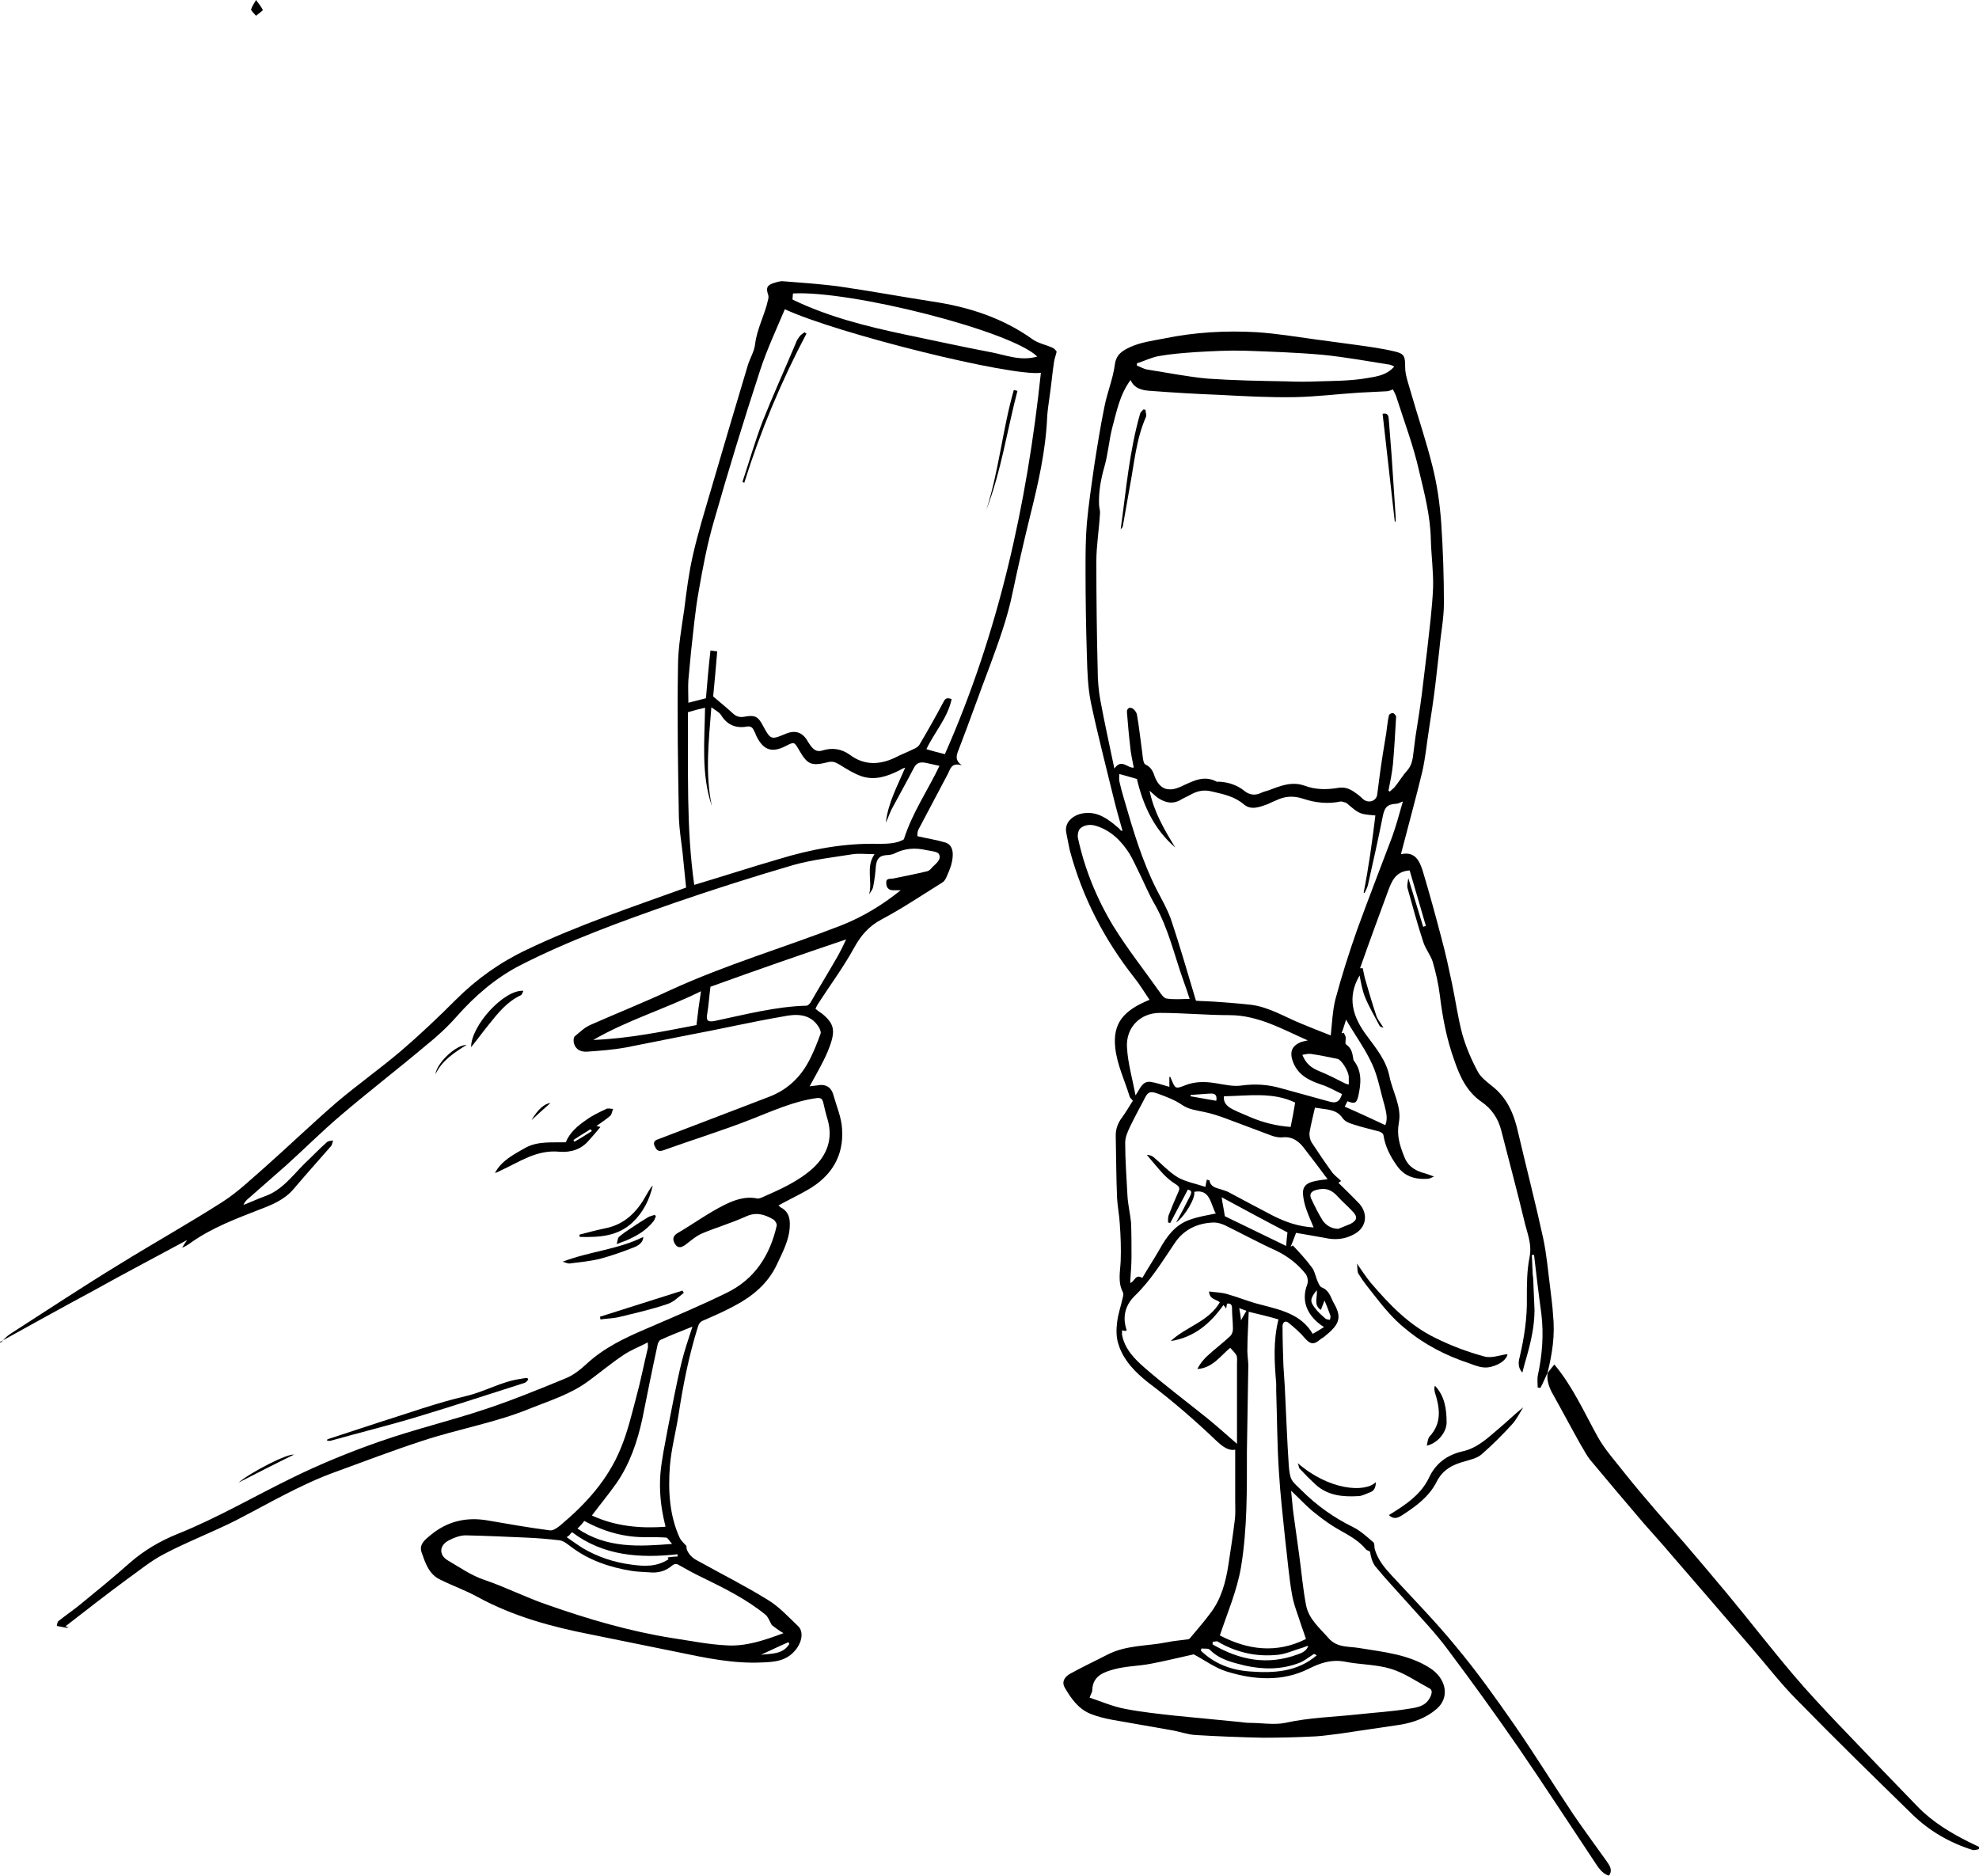 <?xml version="1.0" encoding="UTF-8"?><svg xmlns="http://www.w3.org/2000/svg" xmlns:xlink="http://www.w3.org/1999/xlink" height="416.1" preserveAspectRatio="xMidYMid meet" version="1.0" viewBox="30.8 16.4 439.0 416.1" width="439.0" zoomAndPan="magnify"><g id="change1_1"><path d="M374.1,320.9c-0.5,1.1-1,2.3-1.6,3.4c-0.2,0-0.4-0.1-0.6-0.1c0-0.9-0.1-1.7,0-2.5c1-4.6,1.4-9.2,0.8-14 c-0.6-4.3-1.1-8.6-1.6-12.9c-0.2,0-0.3,0-0.5,0c0.1,1.4,0.1,2.9,0.2,4.3c0,0.3,0.1,0.5,0.1,0.8c0.1,2.4,0.2,4.7,0.3,7.1 c0,3.6-0.8,7.1-1.8,10.6c-0.3,1-0.6,2.1-0.9,3.3c-1-1.1-0.9-2.3-0.6-3.4c1-4.3,1.7-8.7,1.6-13.2c0-3,0-6,0.6-9s-0.6-5.5-1.2-8.2 c-1.6-6.7-3.4-13.3-5.1-20c-0.7-2.7-2.2-4.8-4.4-6.3c-3.3-2.3-4.8-5.7-6-9.2c-1.7-4.7-2.6-9.5-3.2-14.4c-0.3-2.5-0.9-5.1-1.6-7.5 c-0.5-1.5-1.6-2.8-2.1-4.4c-1.3-4-2.4-8-3.5-12c-0.1-0.6,0.1-1.2,0.2-2.1c1.2,3.8,2.2,7.3,3.3,10.8c0.2-0.1,0.4-0.1,0.6-0.2 c-1.2-4.1-2.4-8.3-3.6-12.3c-3.2,0.2-4,2.5-4.8,4.6c-2.1,5.7-4.2,11.4-6.2,17.1c0.2,0,0.4,0,0.6,0c0.2,0.8,0.3,1.6,0.5,2.3 c0.8,2.8,1.6,5.5,2.5,8.2c0.3,0.9,1,1.7,1.6,2.7c-0.3-0.1-0.8-0.2-0.9-0.5c-1.1-2.1-2.3-4.1-3.2-6.3c-0.6-1.5-0.9-3.2-1.2-4.8 c-2.9,4.9-1.5,9.3,1.7,13.5c2,2.7,4.2,5.4,4.9,8.8c0.7,3.5,2.8,6.8,2.1,10.4c-0.5,2.8,0.2,5,1.2,7.5c0.7,1.9,2.1,2.9,3.9,3.5 c0.8,0.2,1.6,0.5,2.7,0.9c-0.7,0.3-1,0.5-1.3,0.5c-2.9,0.2-5.3-0.5-7-3c-1.4-2-2.5-4.1-2.9-6.6c0-0.4-0.6-0.8-1-0.9 c-1.8-0.5-3.7-0.9-5.5-1.5c-1-0.3-2.1-0.7-2.6-1.5c-1.4-2-3.5-1.8-5.5-2.2c-0.2,0-0.4,0-0.6-0.1c-0.4,1.8-0.9,3.7-1.2,5.5 c-0.1,0.7,0.1,1.7,0.5,2.3c1.5,2.3,3,4.5,4.6,6.7c0.5,0.6,1.2,1.1,1.9,1.8c-0.1,0.1-0.4,0.2-0.6,0.4c1.6,1.6,3.2,3.1,4.7,4.7 c1.9,2.2,1.6,5.3-1.4,6.8c-2.1,1.1-4.2,1.2-6.4,0.7c-2.1-0.4-4.1-0.7-6.3-1.1c-0.4,1.1-0.8,2.1-1.2,3.1c0.1-0.1,0.3-0.2,0.5-0.3 c1.5,1.6,3,3.2,4.3,5c0.5,0.7,0.7,1.7,1,2.5c0.3,0.7,0.6,1.6,1.1,1.8c1.8,0.7,2,2.4,2.8,3.7c1.8,3.2,0.9,4.7-2.2,7.2 c-0.3,0.3-0.7,0.4-1,0.7c-1.4,1.2-2.2,1-3.4-0.4c-1-1.2-2.3-2.3-3.5-3.3c-0.8-0.7-1.4-0.1-1.4,0.7c0,2.9,0.1,5.8,0.2,8.8 c0.1,1.5,0.2,3.1,0.3,4.6c0.3,5.9,0.5,11.8,0.9,17.7c0.1,1,0.2,2.1,0.6,2.9c0.5,0.9,1.4,1.6,2.2,2.4c3.4,3.4,7.2,6.1,11.5,8.2 c1.6,0.8,3,2.1,4.4,3.3c0.4,0.3,0.2,1.1,0.4,1.7c0.7,2.3,2.2,4.1,3.8,5.8c4.8,5.2,9.8,10.3,14.2,15.7c4.6,5.5,8.8,11.4,12.9,17.3 c4.5,6.5,8.7,13.3,13.1,19.9c2.4,3.5,4.9,6.9,7.4,10.4c0.7,1,1.4,2,0.5,3.2c-1.6-0.5-2.4-1.9-3.2-3.1c-5.6-8.4-11.1-16.9-16.8-25.2 c-5.1-7.4-10.3-14.6-15.7-21.8c-2.8-3.8-6.1-7.2-9.2-10.7c-2.3-2.6-4.7-5.1-6.9-7.8c-0.7-0.9-1-2.1-1.2-3.3c-0.4-0.2-0.8-0.3-1-0.6 c-2-2.4-4.8-3.5-7.3-5.1c-1.6-1-3.1-2.2-4.6-3.4c-1.5-1.3-2.9-2.8-4.6-4.4c0.2,1.8,0.3,3.4,0.5,4.9c0.4,3.1,0.9,6.3,1.3,9.4 c0.5,3.6,0.8,7.3,1.5,11c0.6,3.2,3,5.1,5,7.4c1.9,2.2,4.5,1.8,6.8,2.2c5.5,0.9,11,1.4,15.8,4.5c3.6,2.4,4.3,6.5,1.4,9 c-2.3,2-5.1,3-8,3.5c-4.5,0.7-9,1.3-13.5,2c-1.8,0.2-3.6,0.5-5.4,0.6c-3.9,0.2-7.7,0.3-11.6,0.3c-5-0.1-10-0.3-15-0.6 c-1.8-0.1-3.6-0.8-5.5-1.1c-4.4-0.8-8.7-1.5-13.1-2.3c-1.6-0.3-3.2-0.7-4.7-1.3c-2.7-1.1-4.3-3.4-5.7-5.8c-0.8-1.4,0.1-2.5,1.2-3.1 c2.7-1.5,5.5-2.8,8.2-4.2c4.2-2.2,9-1.9,13.4-2.8c1.4-0.3,2.9-0.4,4.3-0.6c0.2,0,0.5-0.1,0.6-0.2c1.5-1.8,3.1-3.6,4.5-5.5 c2.5-3.2,3.5-7,4.1-10.9c0.5-3.3,1-6.5,1.4-9.8c0.2-1.5,0.1-2.9,0.1-4.4c0-3.8,0-7.5,0-11.3c-1.6,0.3-2.9-0.8-4.1-1.9 c-4.8-4.6-9.9-9-15.2-13c-2.8-2.2-5.5-4.9-6.6-8.5c-0.5-1.5-0.5-3.2-0.3-4.8c0.2-1.9,0.9-3.8,1.3-5.7c0.1-0.3,0.1-0.7,0-1 c-1.2-2.3-0.6-4.6-0.5-7c0.1-2.7,0-5.5-0.2-8.2c-0.1-1.9-0.5-3.8-0.6-5.7c-0.2-4.6-0.2-9.2-0.3-13.9c0-1.5,0.5-2.8,1.4-4 s1.6-2.5,2.4-3.7c-0.3-0.4-0.6-0.6-0.7-0.9c-1.1-3.6-2.8-7.1-3.2-10.8c-0.6-5.4,1.7-8.3,7.6-10.7c-1.1-1.6-2.1-3.3-3.3-4.8 c-6.7-8.5-11.6-17.9-14.4-28.4c-0.3-1.3-0.5-2.6-0.8-4c-0.4-2.5,2-4,4-4.2c3-0.4,5.3,1.3,7.4,3.1c0.3,0.2,0.5,0.5,0.7,0.7 c0.1,0.1,0.2,0.1,0.4,0.1c-0.7-2.5-1.4-4.9-2-7.4c-1.7-7-3.5-13.9-5-21c-0.7-3.4-0.8-6.9-0.9-10.4c-0.2-6.3-0.3-12.6-0.3-19 c0-3.5,0-7,0.3-10.5c0.4-4.2,1-8.3,1.6-12.5c0.7-4.5,1.4-8.9,2.3-13.3c0.6-3.1,1.9-6.2,2.3-9.3c0.3-2.3,1.7-3.1,3.4-3.9 c2.4-1.1,5-1.4,7.5-1.9c6.8-1.4,13.7-1.8,20.6-1.4c4.4,0.3,8.7,1,13,1.6c3,0.4,5.9,0.8,8.9,1.2c2.9,0.4,5.9,0.8,8.8,1.5 c2.1,0.5,2.2,1.2,2.2,3.4c0,1.8,0.7,3.6,1.2,5.4c1.6,5.6,3.5,11.1,4.9,16.8c1,4,1.6,8.2,1.9,12.4c0.4,5.9,0.6,11.9,0.6,17.8 c0,3.4-0.7,6.8-1,10.2c-0.3,2.6-0.6,5.3-0.9,7.9c-0.4,3.3-0.9,6.6-1.4,9.8s-0.8,6.4-1.5,9.5c-1.4,5.8-3,11.6-4.5,17.4 c-0.1,0.2-0.1,0.4-0.2,0.9c3.1-0.7,4.1,1.5,4.8,3.7c1.5,5,2.9,10.1,4.2,15.1c0.9,3.3,1.6,6.6,2.3,9.9c0.8,3.8,1.3,7.6,2.3,11.3 c0.8,2.8,2,5.6,3.4,8.2c0.6,1.2,1.9,2.2,3,3.1c3.6,2.7,5.1,6.5,6,10.6c1.8,7.7,3.8,15.4,5.5,23.2c0.8,3.7,1.1,7.5,1.6,11.3 c0.2,1.9,0.5,3.8,0.6,5.7C375.8,312.7,375.1,316.8,374.1,320.9L374.1,320.9z M282.3,186.7c-0.3-1.7-0.7-3.3-0.8-4.8 c-0.3-2.5-0.5-4.9-0.7-7.4c-0.1-0.8,0.4-1.3,1.1-1c0.5,0.2,1,0.9,1.1,1.4c0.5,2.8,0.8,5.7,1.2,8.6c0.1,0.9,0.2,2.3,0.7,2.5 c1.3,0.6,1.7,1.6,2.1,2.8c0.6,1.5,1.6,2.7,3.2,2.7c1,0.1,2.2-0.4,3.2-0.9c2.4-1.1,4.6-2.2,7.3-0.8c0.1,0.1,0.3,0,0.4,0 c2.1,0.1,4.1,0.7,5.8,2.1c1,0.8,2.2,1,3.4,0.5c0.6-0.3,1.3-0.5,2-0.7c2.6-1,5.1-2,7.9-1c2.4,0.9,4.9,0.9,7.3,0.5 c1.6-0.3,2.8,0.2,4,1.1c0.6,0.4,1.2,0.9,1.7,1.4c1.2,1,2.9,0.4,3.1-1c0.2-1.5,0.4-3.1,0.6-4.6c0.4-3,0.9-6,1.4-9 c0.2-1.3,0.3-2.7,0.6-4c0-0.2,0.6-0.6,0.9-0.5c0.2,0,0.7,0.5,0.7,0.8c-0.2,3.5-0.4,7-0.7,10.5c-0.2,2-0.6,3.9-1,5.9 c0.1,0.1,0.2,0.1,0.3,0.2c0.3-0.3,0.7-0.6,1-0.9c1-1.2,1.8-2.6,2.8-3.7c0.8-0.9,1.1-1.8,1.3-2.9c0.2-1.6,0.4-3.1,0.6-4.7 c0.5-3.1,1-6.3,1.4-9.4c0.4-3.3,0.8-6.6,1.2-9.9c0.5-4.6,1.1-9.1,1.3-13.7c0.1-3.6-0.4-7.1-0.5-10.7c-0.1-5.2-1.4-10.2-2.6-15.2 c-1.2-5.4-3.2-10.7-4.9-16c-0.2-0.8-0.6-1.5-0.9-2.1c-0.6,0.2-1,0.4-1.4,0.4c-2,0.1-4,0.2-6,0.3c-4.8,0.3-9.5,0.9-14.3,1 c-5.6,0.1-11.1-0.2-16.7-0.5c-5.2-0.2-10.3-0.5-15.5-0.9c-1.7-0.1-3.5-0.5-4.3-2.4c-2.4,3.2-3.1,7-4.1,10.7 c-0.7,2.8-0.9,5.7-1.7,8.5c-0.8,2.8-1.3,5.5-1.2,8.4c0,0.7,0.3,1.4,0.2,2.1c-0.2,3.6-0.8,7.1-0.8,10.6c0,8,0.1,16.1,0.3,24.1 c0,2.2,0.2,4.5,0.6,6.7c0.9,4.9,2,9.8,3.1,15.1C279.6,184.6,280.8,186.8,282.3,186.7z M335.9,197.3c-3.5-0.3-3.5-0.3-6.1-2.5 c-0.2-0.2-0.5-0.4-0.7-0.4c-0.3-0.1-0.6-0.2-0.9-0.2c-2.8,0.6-5.6,0.3-8.3-0.6c-2.1-0.7-4-0.6-5.9,0.3c-0.7,0.3-1.4,0.6-2,0.9 c-1.7,0.6-3.6,1.4-5.2,0.1c-2.1-1.8-4.5-2.3-7.1-2.9c-2-0.5-3.4-0.1-5,0.8c-0.7,0.4-1.5,0.7-2.1,1.1c-1.8,1-3.5,0.5-5.1-0.6 c-0.5-0.4-1-0.9-1.7-1.5c1,4.8,3.3,8.7,5.7,12.6c-4.8-4.1-7.2-9.6-8.5-15.2c-1.4-0.4-2.5-0.7-3.9-1.1c0,0.4-0.1,1,0,1.6 c0.3,1.3,0.6,2.5,1,3.8c2,6.9,4,13.8,7.3,20.3c1.1,2.1,2.3,4.2,3.1,6.4c2,5.9,3.7,11.9,5.6,18.2c1.1,0.1,2.6,0.1,4,0.2 c2.8,0.2,5.5,0.4,8.2,0.7c4,0.5,7.5,2.7,11.2,4.2c2.2,0.9,4.4,1.8,6.5,2.6c0.3-2.8,0.4-5.4,1-7.9c1.4-5.2,3-10.3,4.8-15.4 c2.5-6.9,5.2-13.8,7.8-20.7c0.9-2.5,1.6-5.1,2.4-7.9c-0.6,0.2-1,0.5-1.4,0.5c-2.2,0.1-2.7,0.9-3.1,3c-1,5-2.1,9.9-3.2,14.8 c-0.1,0.7-0.5,1.3-0.8,2c-0.1,0-0.1-0.1-0.2-0.1C334.4,208.9,335.2,203.1,335.9,197.3z M279.7,311.5c0,0.4,0,0.7,0,1 c0.6,3.2,2.8,5.4,5.1,7.4c4.5,3.9,9.3,7.5,13.9,11.2c2.2,1.8,4.2,3.6,6.5,5.6c0-3.7,0-7.3,0-10.8c0-2.3,0-4.6,0-6.9 c0-0.6,0.1-1.4-0.1-1.9c-0.3-0.6-0.9-1.1-1.4-1.7c-2.1,1.7-3.9,4.5-7.3,4.7c0.5-1,1.2-1.9,2-2.7c1.7-1.6,3.6-3,5.3-4.6 c0.4-0.4,0.6-1,0.6-1.6c0-1.5-0.2-3-0.2-4.5c0-0.9-0.3-1.2-1.1-1.1c-0.1,0.3-0.1,0.6-0.2,1.1c-0.3-0.4-0.4-0.6-0.6-0.8 c-2.9,4.1-6.5,7.2-11.7,8c3.4-3.2,8.4-4.3,10.9-8.6c-0.8-0.7-2.3-0.6-2.4-2.4c1.4,0.2,2.8,0.2,4.1,0.6c2.5,0.7,4.8,1.7,7.3,2.3 c4.5,1.2,9,2.1,11.6,6.5c0.9-0.5,1.7-1,2.5-1.5c-3.3-2.1-5.3-5.4-3.7-9.5c0.2-0.6,0.1-1.6-0.3-2.2c-1.8-2.3-4-4-6.7-5.3 c-3.8-1.7-7.4-3.7-11.1-5.5c-0.8-0.4-1.8-0.7-2.6-0.7c-3.7,0.1-6.8,1.6-8.8,4.7c-2.7,4-5.2,8.1-8.7,11.5c-2.1,2-2.9,4.6-1.9,7.6 c0,0.1,0,0.2,0,0.2C280.3,311.7,280,311.6,279.7,311.5z M295.7,280.8c0.4,1.2-2,5.4-4,6.8c1.1-2,2.1-3.9,3-5.7 c0.6-1.1,0.4-1.4-0.4-1.6c-1.3,2.5-2.6,4.9-3.9,7.4c-0.2,0-0.3-0.1-0.5-0.1c0-0.5,0-1.1,0.1-1.5c0.7-1.8,1.4-3.5,2.2-5.3 c0.4-0.8,0.2-1.2-0.6-1.7c-1-0.6-1.9-1.4-2.7-2.2c-1.3-1.4-2.5-2.9-3.7-4.3c0.6,0,1.1,0.2,1.5,0.5c1.8,1.5,3.4,3.3,5.4,4.5 c1.8,1,4,1.4,6.1,2.1c0.1-0.7,0.2-1.1,0.3-1.6c0.3,0.1,0.6,0.1,0.6,0.2c0.3,1.5,1.5,1.6,2.7,2c0.5,0.2,1,0.3,1.4,0.5 c3.4,1.8,6.7,3.6,10,5.3c2.8,1.4,5.6,2.4,9,2.6c-0.8-2-1.7-3.8-2.1-5.7c-0.5-2.4-0.6-4,2.5-4.6c0.9-0.2,1.9-0.3,2.7-0.4 c-1.6-2.2-3.3-4.4-5-6.6c-1.2-1.7-2.7-2.9-4.9-2.7c-0.9,0.1-1.8-0.1-2.6-0.4c-3.5-1.3-6.9-2.6-10.4-3.9c-1.4-0.5-2.9-1-4.4-1.3 c-1.7-0.4-3.4-0.5-5-1.6s-3.5-1.8-5.4-2.5c-1.7-0.6-2.2-0.4-3,1.3c-1.1,2.1-2.2,4.1-3.2,6.2c-0.5,1.1-1,2.2-1,3.4 c0,3.9,0.3,7.8,0.5,11.7c0.1,2,0.6,4,0.8,6c0.1,2.5,0.1,5,0.1,7.6c0,1.9-0.2,3.9-0.3,5.8c1-0.2,1.1-2.1,2.7-1.1 c1.2-2.1,2.6-4.2,3.8-6.3c1.6-2.9,3.5-5.5,6.7-6.6c1.9-0.7,3.9-1,5.8-1.4C299.3,283.5,299.3,280.1,295.7,280.8z M272.5,393 c2.7,0.9,5.2,2,7.9,2.5c3.6,0.7,7.4,1.1,11,1.5c4.8,0.5,9.6,0.9,14.4,1.4c0.8,0.1,1.5,0.2,2.2,0.2c2.6,0,5.4,0.5,7.9,0 c5.4-1.2,10.8-1.3,16.3-1.9c3.6-0.4,7.3-0.6,10.9-1.2c2-0.3,4.1-0.5,5.1-2.9c0.3-0.8,0.3-1.4-0.4-1.7c-2.8-1.5-5.5-3.4-8.5-4.3 c-3.3-1-6.9-0.9-10.3-1.6c-2.9-0.5-5.3,0.3-7.9,1.6c-5.8,2.9-12.1,2.5-18.2,0.6c-2.6-0.8-5-2.6-7.3-3.8c-3.2,0.7-6.4,1.5-9.6,2.1 c-2.6,0.5-5.4,0.5-8,1.2c-2.2,0.6-4.8,1.4-4.9,4.6C273.1,391.8,272.8,392.2,272.5,393z M307.8,307.4c-0.1,3-0.3,5.9-0.3,8.7 c0,1.3,0.3,2.6,0.2,3.9c-0.1,6.1-0.2,12.2-0.3,18.3c0,8.6,0.1,17.2-1.3,25.7c-0.9,5.3-3,10.1-4.7,15.2c6.1,3.2,12.5,4.1,19.1,0.8 c-0.3-1-0.7-2-1-2.9c-0.7-2.3-1.7-4.6-2.1-7c-0.7-4-1-8-1.5-12.1c-0.5-5-1.1-10-1.4-15.1c-0.4-6-0.4-12-0.6-17.9c0-0.6,0-1.1,0-1.7 c-0.4-4.7-0.7-9.4,0.5-14.2C312.4,308.5,310.3,308,307.8,307.4z M290.2,255.3c0.1,0,0.1,0,0.2,0c0.1,0.2,0.2,0.5,0.3,0.7 c0.8,1.9,0.9,2,2.9,1.2c2.2-0.9,4.5-0.9,6.9-0.5c1.9,0.3,3.9,0.8,5.8,0.5c3-0.4,5.8-0.2,8.6,0.6c3.6,1,7.3,2,10.9,3 c1.4,0.4,2.2,0,2.7-1.7c-1.5-0.7-3-1.6-4.6-2.1c-2.7-0.9-5.2-2.1-6.3-5.1c-0.8-2.2-0.2-3.6,2-4.4c0.4-0.1,0.8-0.2,1.3-0.3 c-5.7-2.5-11-5.6-17.4-5.6c-5.1,0-10.3-0.5-15.4-0.5c-4.4,0-7.6,3.3-7.3,7.7c0.2,3.5,1.2,6.9,1.9,10.6c1-1.5,1.5-3.2,3.3-3 c1.4,0.2,2.7,0.7,4.2,1.1C290.2,256.9,290.2,256.1,290.2,255.3z M294.7,238c-0.4-1.3-0.9-2.7-1.4-4.1c-2-5.6-3.3-11.5-6.3-16.8 c-1.4-2.4-2.4-4.9-3.6-7.3c-0.7-1.4-1.3-2.8-2.1-4.1c-1.8-2.8-4.1-5.1-7.4-6.1c-1.3-0.4-2.6-0.2-3.5,0.6c-0.4,0.4-0.6,1.4-0.5,2 c1.5,7,4.2,13.6,7.9,19.7c3.1,5,6.8,9.7,10.2,14.5c0.4,0.6,1,1.4,1.5,1.5C291.2,238.2,293,238,294.7,238z M340.1,97.7 c-0.4-0.2-0.7-0.3-1-0.4c-5-0.8-10-1.7-15-2.2c-5.7-0.5-11.5-0.7-17.2-0.9c-3.6-0.1-7.2,0.1-10.7,0.3c-2.8,0.2-5.6,0.4-8.4,0.9 c-1.6,0.3-3.2,1.1-4.8,1.6c0,0.2,0,0.3,0,0.5c0.8,0.3,1.6,0.8,2.4,0.9c4.5,0.7,8.9,1.6,13.4,2c5.8,0.4,11.6,0.5,17.4,0.6 c2.3,0.1,4.6,0.1,7,0c3.4-0.1,6.8-0.1,10.1-0.6C335.5,100,338.2,99.9,340.1,97.7z M338.1,266c0.6-1.4,0.2-2.9-0.2-4.5 c-0.9-3-1.4-6.2-2.7-9c-1.6-3.5-3.9-6.6-5.8-9.9c-0.3,0.9-0.6,2-1,3c0.2,0,0.3,0,0.5-0.1c0.1,0.3,0.3,0.6,0.4,0.9 c0.1,0.6-0.2,1.5,0.1,1.7c1.2,0.8,1.4,1.9,1.6,3.2c0,0.2,0.1,0.4,0.2,0.5c1.8,2.4,1.5,5.1,0.9,7.8c-0.4,1.6-0.8,1.7-2.4,1.1 c-0.2,0.4-0.4,0.8-0.6,1.2C332.1,263.2,335.1,264.6,338.1,266z M318.1,261c-4.9-2.4-10.4-1.5-15.8-1.4c-0.2,2,1.5,2.7,3,3.4 c0.9,0.4,1.9,0.8,2.8,1.2c3,1.3,6.1,2,9,2.2C317.5,264.5,317.8,262.8,318.1,261z M327.7,289c0.9-0.4,1.8-0.7,2.7-1.1 c1.5-0.8,1.6-1.6,0.4-2.8c-1-1.1-2.2-2.1-3.2-3.2c-1.4-1.6-2.8-2.1-4.9-1.5c-1.1,0.3-1.5,1-1,2c0.8,1.7,1.6,3.3,2.6,4.9 C325.1,288.3,326.2,289,327.7,289z M301.8,282c0.2,1.5,0.5,2.7,0.7,4.2c4.3,2.1,8.9,4.3,13.6,6.6c0.1-1.3,0.2-2.3,0.3-3 C311.6,287.3,306.8,284.7,301.8,282z M319.7,250.4c0.8,2,2,2.9,3.7,3.6c2,0.8,3.9,1.8,5.9,2.8c0.2,0.1,0.4,0.1,0.7,0.2 c0-0.6,0-1.2,0-1.8c-0.1-1.2-1.6-3.7-2.5-3.9c-1.9-0.4-3.9-0.8-5.9-1.1C321,250.1,320.4,250.3,319.7,250.4z M322.3,383.3 c-1.3,0.8-2.2,1.6-3.3,2c-3.9,1.5-7.9,1.5-12,0.6c-2.8-0.7-5.6-1.3-7.8-3.5c-0.4-0.4-1.2-0.2-1.9-0.3c0,0.2-0.1,0.3-0.1,0.5 c3,2.9,6.7,4.3,10.9,4.6c5.3,0.4,10.5,0.1,14.8-3.6C322.7,383.5,322.3,383.3,322.3,383.3z M299.8,380.6c0,0.2,0,0.4,0,0.6 c6,3.5,12.2,4.7,18.9,2.2c0.9-0.3,2-0.8,2.3-1.9c-0.6,0.1-1,0.4-1.5,0.5c-1.7,0.5-3.4,1.3-5.2,1.5c-4.8,0.5-9.3-0.5-13.5-3 C300.6,380.5,300.2,380.6,299.8,380.6z M322.9,302.6c-1.5,1.9-1.6,2.5-0.3,4.1c0.6,0.8,1.4,1.5,2.2,2.2c0.2,0.2,0.6,0.2,1,0.3 c0.1-0.3,0.2-0.7,0.1-1c-0.4-1.1-0.8-2.2-1.3-3.3c-0.3,0.8-0.5,1.4-0.8,2.1C322.1,305.9,323.1,304.2,322.9,302.6z M294.9,259.3 c0,0.1,0,0.2,0,0.3c1.9,0.3,3.8,0.7,5.7,1c0.2-1.1-0.1-1.7-1.4-1.6C297.8,259.1,296.3,259.2,294.9,259.3z M305.7,306.6 c0.2,1,0.3,1.8,0.4,2.7c0.4-0.8,0.8-1.4,1.2-2.1C306.7,307,306.3,306.8,305.7,306.6z" fill="inherit"/></g><g id="change1_2"><path d="M30.9,314.3c0.7-0.7,1.4-1.5,2.2-2c8.1-5.2,16.1-10.5,24.3-15.5c7.6-4.7,15.3-9,22.8-13.8c3.4-2.2,6.3-5,9.4-7.7 c5.3-4.7,10.4-9.6,15.7-14.2c4.7-4,9.8-7.6,14.5-11.6c4.2-3.6,8.2-7.4,12.1-11.3c4.6-4.6,9.8-8.3,15.7-11.1 c11.5-5.5,23.5-9.5,35.4-13.8c-0.3-2.6-0.5-5.2-0.8-7.9c-0.3-2.5-0.7-5-0.8-7.5c-0.2-11.2-0.4-22.4-0.2-33.6c0-4.3,0.8-8.6,1.4-12.8 c0.5-4,1-8,1.9-11.9c1.1-4.9,2.6-9.7,4-14.5c2.7-9.2,5.4-18.4,8.2-27.7c0.5-1.6,1.4-3,1.6-4.6c0.4-3.5,2.2-6.6,2.9-10 c0.1-0.3,0.1-0.7,0-1c-0.5-1.5-0.3-2.1,1.2-2.6c0.7-0.2,1.5-0.5,2.2-0.4c4,0.3,8,0.6,12,1.1c7,1,14,2.3,21.1,3.4 c8,1.2,15.5,3.6,22.2,8.4c1.3,0.9,3,1.2,4.5,1.9c0.4,0.2,0.7,0.7,0.8,0.8c-0.2,0.9-0.5,1.6-0.6,2.4c-0.4,2.6-0.6,5.2-1,7.8 c-0.2,1.4-0.4,2.8-0.5,4.2c-0.3,7.5-2,14.9-3.8,22.1c-1.4,5.7-2.7,11.4-3.9,17.1c-1.1,5.4-3,10.6-4.9,15.8c-2.4,6.3-4.6,12.6-7,18.8 c-0.5,1.3-1,2.4,0.7,3.6c-2.5-0.8-2.6,1-3.3,2.2c-2.1,4-4.3,8.1-6.4,12.1c-0.2,0.5-0.2,1.1-0.2,1.4c2.1,0.5,4.2,0.8,6.2,1.4 c1.9,0.6,1.9,2.8,1.3,5c-0.3,1-0.7,1.9-1.1,2.8c-0.2,0.4-0.5,0.9-0.9,1.1c-4.5,2.8-8.8,5.7-13.5,8.2c-2.8,1.5-4.5,3.5-6,6.2 c-2.4,4.4-5.4,8.4-8.1,12.6c-0.2,0.3-0.3,0.6-0.5,1c0.5,0.4,1,0.8,1.5,1.1c2.9,2.4,3,4,1.2,8.4c-1.1,2.6-2.6,5.1-4,7.7 c0.4-0.1,1-0.1,1.6-0.2c1.9-0.4,3.2,0.3,3.7,2.2c0.7,2.5,1.8,5,1.9,7.5c0.4,6-2.4,10.5-7.7,13.5c-2.1,1.2-4.2,2.2-6.4,3.4 c0.1,0.1,0.3,0.3,0.4,0.4c1.8,0.9,2.2,2.4,2.1,4.2c-0.1,3.1-1.6,5.8-2.9,8.6c-2,4.2-5.4,7-9.4,9.1c-2.2,1.2-4.5,2.2-6.8,3.2 c-0.8,0.3-1.1,0.8-1.3,1.5c-2,6.4-3.3,13-4.3,19.6c-0.6,3.8-1.6,7.5-1.9,11.3c-0.4,5.4-0.1,10.9,2.2,15.9c0.3,0.6,0.9,1.1,1.5,1.8 c-0.2,0.9,0.9,2.5,2.4,3.2c5.2,2.9,10.6,5.6,15.6,8.7c2.5,1.5,4.6,3.8,6.8,5.9c1.2,1.2,0.8,3.5-0.6,5.2c-2,2.5-4.7,2.7-7.5,2.8 c-6.3,0.3-12.5-1-18.7-2.3c-6.4-1.3-12.8-2.6-19.2-3.9c-8.7-1.7-17.2-4-25.1-8.3c-2.7-1.5-5.6-2.5-8.4-3.9c-2.5-1.2-3.3-3.8-4.1-6.1 c-0.6-1.8,1-2.9,2.2-3.9c3.7-3,7.9-3.9,12.5-3.1s9.2,1.6,13.8,2.2c0.7,0.1,1.7-0.6,2.4-1.2c5.6-4.7,10.5-10.1,13.3-17 c1.5-3.6,2.4-7.4,3.4-11.2c1-3.6,1.7-7.3,2.6-11c0.1-0.3,0-0.6,0-1.3c-1.9,1-3.8,1.7-5.4,2.8c-2.7,1.8-5.2,3.9-7.8,5.8 c-3.8,2.8-8.2,4.2-12.5,5.9c-7.9,3.3-16.4,4.7-24.5,7.4c-6.4,2.1-12.7,4.5-19,6.8c-7.8,2.8-15,7.1-22.4,10.9 c-5.2,2.6-10.7,4.7-15.8,7.4c-2.9,1.5-5.5,3.7-8.2,5.6c-4.6,3.4-9.1,6.9-13.6,10.4c0.1,0,0.4,0.1,0.7,0.2c-0.2,0.1-0.4,0.1-0.5,0.1 c-0.7-0.1-1.4-0.3-2.1-0.4c0.1-0.4,0.1-0.9,0.4-1.1c1.5-1.2,3.1-2.3,4.6-3.5c3.8-3.1,7.6-6.2,11.2-9.4c3.2-2.8,6.8-4.9,10.8-6.5 c8.7-3.5,16.7-8.2,25.1-12.3c6.3-3.1,12.9-5.8,19.5-8.1c7.7-2.7,15.7-4.6,23.5-7.2c6-2,11.9-4.4,17.7-6.8c1.8-0.7,3.4-2,4.8-3.3 c3.8-3.5,8.4-5.7,13.1-7.7c6-2.6,12-5.1,17.9-8c6.2-3,9.6-8.3,11.1-14.9c0.1-0.4-0.4-1.2-0.8-1.4c-1.9-1.1-3.8-1.7-6.1-0.6 c-3.1,1.4-6.5,2.4-9.6,3.7c-1.4,0.6-2.5,1.6-3.7,2.5c-0.8,0.6-1.7,1-2.4-0.2c-0.6-1-0.4-1.8,0.7-2.4c3.4-2,6.7-4.4,10.3-6.2 c2.2-1.1,4.7-2,7.4-1.4c0.2,0,0.5-0.1,0.8-0.2c4.1-1.8,8.2-3.6,11.5-6.6c3.1-2.9,4.4-6.5,3.2-10.7c-0.4-1.3-0.7-2.6-1-3.9 c-0.2-0.7-0.5-1-1.4-0.9c-5.2,0.7-9.9,2.9-14.8,4.8c-6.4,2.5-12.9,4.5-19.3,6.8c-1.2,0.4-1.5-0.2-1.9-1c-0.4-0.9,0.2-1.3,0.9-1.5 c8.1-3.1,16.2-6.2,24.3-9.3c3.8-1.4,6.7-3.9,8.7-7.4c1.2-2.1,2.1-4.4,2.9-6.6c0.2-0.4-0.1-1.1-0.4-1.6c-1.9-3-5-2.9-7.9-2.3 c-7,1.2-13.9,2.8-20.9,4.1c-4.7,0.9-9.4,1.9-14.1,2.8c-2.8,0.5-5.6,0.7-8.4,0.9c-1.4,0.1-2.6-0.4-3-1.9c-0.1-0.5-0.1-1.2,0.2-1.5 c1.1-0.9,2.1-1.9,3.4-2.5c5.9-2.6,11.9-5,17.7-7.7c12.4-5.7,25.4-9.5,38-14.4c4.8-1.9,9.1-4.5,13.2-7.8c-0.5,0-1.1,0-1.6,0 c-1.1,0-1.6-0.6-1.6-1.6c-0.1-1.1,0.8-0.9,1.5-1c2.5-0.5,5-1,7.5-1.6c0.5-0.1,0.9-0.5,1.2-0.9c0.8-0.8,2.1-1.7,1.5-2.9 c-0.3-0.6-1.8-0.7-2.8-0.9c-2.5-0.6-4.9-0.4-7.2,0.8c-0.5,0.2-1.1,0.3-1.6,0.3c-1.6,0.1-2.2,0.8-2.4,2.4c-0.1,1.5-0.3,3.1-0.6,4.6 c-0.1,0.6-0.5,1.1-0.9,1.7c0.8-2.9-0.8-6,1.2-8.9c-1.7,0-3.3-0.2-4.8,0c-4.4,0.7-8.9,1.2-13.2,2.4c-8.9,2.6-17.7,5.4-26.4,8.4 c-11.7,4.1-23.4,8.3-34.5,14c-5.3,2.8-9.7,6.6-13.7,11.1c-2.1,2.4-4.5,4.6-7,6.6c-6.3,5.3-12.8,10.3-19,15.6c-4.1,3.5-8,7.4-12,11 c-2.7,2.4-5.5,4.8-8.2,7.2c-0.5,0.4-0.9,0.8-1.2,1.5c1.6-0.6,3.1-1.3,4.7-1.9c3.8-1.3,6.1-4.5,8.8-7.2c1.7-1.6,3.3-3.3,5-4.8 c0.3-0.3,0.9-0.3,1.4-0.4c-0.2,0.5-0.2,1-0.5,1.3c-2.7,3.1-5.5,6.2-8.2,9.4c-2.1,2.5-4.9,3.6-7.8,4.7c-5.1,2-10.2,3.9-14.8,7.1 c-0.7,0.5-1.4,1-2.2,1.3c0.3-0.5,0.6-1,1.1-1.7c-7.2,3.9-14.1,7.5-20.9,11.3c-6.9,3.7-13.7,7.5-20.6,11.3 C31,314.3,31,314.3,30.9,314.3z M261.7,99.1c-6.5,0.9-45.2-8.7-56.8-14.1c-1.9,4.5-4,9-5.5,13.6c-3.6,11-7,22.1-10.2,33.3 c-1.5,5.1-2.5,10.4-3.4,15.6c-0.8,4.4-1.2,9-1.7,13.4c-0.2,2.1-0.4,4.3-0.6,6.4c-0.1,1.6,0,3.2,0,5c1.5-0.4,2.7-0.7,3.9-1 c0.3-3.6,0.6-7.1,1-10.6c0.5,0.1,0.9,0.1,1.5,0.2c-0.3,3.6-0.6,7-0.9,10c1.5,1.3,2.9,2.4,4.2,3.6c0.8,0.8,1.6,1.1,2.7,0.9 c2.2-0.4,3-0.2,4.1,1.9c1.8,3.4,1.9,3.2,5.3,1.8c1.8-0.7,3.3-0.3,4.4,1.3c0.3,0.5,0.6,1,0.9,1.4c0.6,0.8,1.3,1.5,2.6,1.1 c2.2-0.7,4.3-0.4,6.2,1c3.1,2.3,6.5,2.2,9.9,0.6c1.3-0.7,2.7-1.2,4.1-1.9c0.5-0.2,1-0.5,1.3-0.9c1.9-3.2,3.7-6.4,5.4-9.6 c0.4-0.8,0.8-1,1.8-0.6c-0.9,4.2-3.8,7.3-5.6,11.1c1.4,0.4,2.8,0.8,4.1,1.1C252.3,156.8,258.6,128.4,261.7,99.1z M227.3,198.9 c0.5-4.4,2.6-8.2,4.3-12.2c-0.5,0.1-0.9,0.4-1.3,0.6c-2.6,1.3-5.4,2.3-8.4,1.3c-1.7-0.6-3.3-1.6-4.9-2.6c-0.9-0.5-1.5-0.8-2.6-0.5 c-3.7,0.9-4.5,0.5-6.4-2.8c-1-1.7-1-1.8-2.9-0.8c-3.5,1.8-5.2,0.5-6.6-2.4c-0.1-0.3-0.2-0.6-0.4-0.9c-0.3-0.8-0.8-1.2-1.7-1 c-2.4,0.4-4.3-0.4-5.6-2.5c-0.4-0.7-1.3-1.1-2.2-1.8c-0.6,7.6-1.4,14.8,0.1,21.9c-2.4-7.1-1.6-14.5-1.5-21.8c-1.3,0.3-2.5,0.6-3.8,1 c0.1,12.8-0.4,25.6,1.4,38.3c6.4-1.9,12.5-3.9,18.7-5.7c7.2-2.2,14.6-3.6,22.2-3.4c2.2,0,4.1-0.1,5.6-1c1.9-6,5.4-11,7.9-16.3 c-0.9-0.2-1.8-0.4-2.7-0.6c-1.3-0.3-2.3-0.3-3,1.1c-1.6,3.1-3.3,6.1-4.9,9.1C228.1,196.9,227.8,197.9,227.3,198.9z M202,376.9 c-0.5-0.9-0.8-1.8-1.4-2.3c-4.3-3.5-9.2-5.9-14.1-8.3c-1.7-0.8-3.3-1.7-4.9-2.6c-0.6-0.4-1.1-0.5-1.7,0c-1.5,1.3-3.2,1.7-5.1,1.5 c-1.3-0.1-2.5-0.1-3.8-0.3c-5-0.8-9.7-2.4-13.7-5.5c-0.7-0.5-1.5-1.2-2.4-1.3c-2.5-0.3-5-0.5-7.4-0.6c-4.5-0.2-8.9-0.4-13.4-0.5 c-1.2,0-2.6,0.5-3.7,1.1c-2.2,1.1-2.3,3.3-0.2,4.5c2.6,1.5,5.1,3.3,8.1,4.3c4.7,1.6,9.2,3.9,13.9,5.5c9.1,3.2,18.3,5.9,27.8,7.4 c4,0.6,7.9,1.4,11.9,1.6c4.3,0.3,8.4-1.1,12.7-2.7C203.5,378.1,202.7,377.4,202,376.9z M184.4,310.7c-2.5,1-4.8,1.9-7,2.9 c-0.3,0.1-0.6,0.6-0.7,1c-1.2,5.5-2.3,11-3.4,16.5c-1.1,5.1-2.8,10.1-5.8,14.4c-1.7,2.4-3.6,4.7-5.4,7.1c5.2,2.4,10.7,2.9,16.3,2.5 c0-0.2,0-0.4-0.1-0.6c-0.9-3.7-1.3-7.4-1-11.2c0.3-3.3,1-6.5,1.6-9.8c1-5,1.9-10,3.1-14.9C182.6,316.1,183.5,313.5,184.4,310.7z M188.4,235.3c-0.3,2.3-0.4,4.1-0.7,5.9c-0.3,1.5,0,2,1.6,1.7c6.7-1.4,13.4-3.2,20.4-3.4c0.3,0,0.7-0.4,0.9-0.7 c2-3.5,4.1-6.9,6.1-10.4c0.6-1.1,1.2-2.3,1.8-3.6C208.1,228.3,198.1,231.8,188.4,235.3z M260.9,95.5c-5.8-5.7-41.3-14.7-54.2-14 c0,0.4-0.1,0.9-0.1,1.3c0.1,0.1,0.1,0.1,0.1,0.1c7.9,3.8,16.3,5.9,24.8,7.7c6.3,1.3,12.6,2.7,18.9,3.9 C253.8,95.1,257.1,96.6,260.9,95.5z M186.3,236.3c-7.9,3.9-16.3,6.4-23.9,10.8c7.9-0.3,15.6-1.9,22.9-3.3 C185.6,241.1,185.9,238.8,186.3,236.3z M156.5,357.4c1.3,0.9,2.4,1.7,3.5,2.4c3.4,2,7,3.2,10.9,3.7c2.9,0.4,5.6,0.5,8.2-1.2 c-0.1-0.2-0.2-0.4-0.2-0.4c0.7-0.1,1.4-0.2,2.2-0.2c0-0.2,0-0.3,0-0.5c-8.3,0.9-16.4,0.4-23.4-4.9c-0.2,0.2-0.3,0.3-0.4,0.4 C157.2,356.9,157,357.1,156.5,357.4z M158.9,355.5c6.5,4.4,13.6,4,21,3.4c-0.6-0.6-0.9-1.3-1.3-1.4c-1.4-0.1-2.9-0.1-4.3-0.1 c-4.9,0.1-9.5-1.2-13.9-3.6C160,354.4,159.5,354.9,158.9,355.5z M205.9,381.1c-0.1-0.1-0.1-0.3-0.2-0.4c-2.1,0.9-4.1,1.9-6.1,2.8 C201.8,383.2,204.4,383.5,205.9,381.1z" fill="inherit"/></g><g id="change1_3"><path d="M374.1,321c0.5-0.7,1.1-1.4,1.5-1.9c4.1,4.9,6.6,10.6,9.6,16c1.6,2.9,3.9,5.4,6,8.1c2.3,2.9,4.7,5.7,7.1,8.5 c2.1,2.4,4.2,4.8,6.3,7.2c3.1,3.6,6.2,7.3,9.3,11c4.9,5.9,9.6,12,14.6,17.9c3.2,3.8,6.6,7.4,10,11c5.9,6.2,11.8,12.3,17.7,18.4 c3.3,3.4,7.3,5.8,11.5,7.9c0.7,0.3,1.4,0.7,2.1,1c0,0.2,0,0.3,0,0.5c-0.5,0.1-1,0.3-1.4,0.2c-5.1-1.6-9.6-4.2-13.4-7.9 c-8.6-8.4-17.2-16.8-25.6-25.4c-3.6-3.6-6.7-7.7-10.1-11.6c-3.1-3.6-6.1-7.1-9.2-10.7c-2.8-3.2-5.5-6.4-8.3-9.6 c-2.1-2.5-4.3-4.9-6.4-7.3c-4-4.7-8-9.4-11.9-14.1c-0.8-1-1.3-2.1-2-3.2c-2.2-3.9-4.3-7.9-6.5-11.8 C374.3,323.8,373.9,322.4,374.1,321L374.1,321z" fill="inherit"/></g><g id="change1_4"><path d="M331.8,296.7c1.2,1.7,2.1,3.1,3.1,4.3c4.1,4.8,8.5,9.4,14.3,12.2c3.4,1.7,7.1,3.1,10.8,4.1c1.6,0.5,3.5-0.3,5.2-0.5 c-0.1,1.1-1.6,2.3-3.6,2.8c-1.8,0.5-3.3-0.2-5-0.8c-5.1-1.7-9.8-4.1-14-7.6c-2.9-2.3-5.1-5.1-7.3-7.9c-1-1.3-2.1-2.6-3-4.1 C331.8,298.7,332,297.8,331.8,296.7z" fill="inherit"/></g><g id="change1_5"><path d="M156.3,269.8c0.9-2.2,2.7-3.7,4.6-5c1.4-1,2.9-1.7,4.4-2.4c0.4-0.2,1,0,1.5,0c-0.2,0.5-0.3,1.2-0.6,1.5 c-0.9,0.8-2,1.5-3.1,2.3c0.4,0.1,0.6,0.1,0.9,0.2c-0.8,1-1.6,1.9-2.5,2.9c-1.7,2.1-4.1,2.8-6.6,2.6c-5.1-0.5-8.9,2.3-13.1,4.2 c-0.4,0.2-0.7,0.4-1.2,0.5c1.5-2.8,4.2-4.1,6.8-5.6C150.2,269.5,153.3,269.9,156.3,269.8z M162.1,267.3c-0.1-0.1-0.2-0.2-0.3-0.4 c-1.3,0.8-2.6,1.6-3.8,2.4c0.1,0.1,0.2,0.3,0.2,0.4C159.6,268.9,160.9,268.1,162.1,267.3z" fill="inherit"/></g><g id="change1_6"><path d="M338.9,352.5c3.6-2.2,7.1-4.5,8.9-8.3c1.5-3.2,4-5,7.3-5.8c3.4-0.7,5.7-3,8.2-5.1c1.8-1.5,3.5-3.2,5.4-4.7 c-0.8,1.3-1.5,2.7-2.5,3.8c-2.1,2.3-4.3,4.5-6.7,6.6c-1,0.9-2.5,1.2-3.8,1.6c-2.7,0.7-4.9,1.9-6.2,4.5c-1.6,3.2-4.4,5.3-7.3,7.2 C341.4,352.8,340.2,353.8,338.9,352.5z" fill="inherit"/></g><g id="change1_7"><path d="M103.4,335.7c3.9-1.3,7.7-2.5,11.6-3.8c6.4-2,12.7-4.3,19.2-5.8c4.2-1,7.8-3.2,12-3.8c0.5-0.1,1.1-0.2,1.6-0.2 c0.1,0.1,0.1,0.3,0.2,0.4c-0.3,0.2-0.5,0.6-0.9,0.7c-7.9,2.5-15.7,5.1-23.7,7.5c-6.3,1.9-12.8,3.5-19.2,5.3c-0.3,0.1-0.6,0-0.9,0 C103.5,335.8,103.4,335.7,103.4,335.7z" fill="inherit"/></g><g id="change1_8"><path d="M318.7,341c6.9,6,14.9,6.6,17.3,4.2c0,1.2-0.4,2-1.4,2.3c-0.8,0.3-1.7,0.8-2.5,0.8c-3.4,0.2-6.8-0.1-9.5-2.6 c-1.2-1.1-2.3-2.2-3.4-3.4C318.9,342.1,318.9,341.5,318.7,341z" fill="inherit"/></g><g id="change1_9"><path d="M182.5,303.2c-1.2,0.9-2.3,2.1-3.7,2.5c-3.5,1.2-7.1,2-10.8,2.9c-1.3,0.3-2.7,0.3-4,0.5c0-0.2-0.1-0.4-0.1-0.6 c6.1-1.9,12.2-3.9,18.3-5.8C182.3,302.9,182.4,303.1,182.5,303.2z" fill="inherit"/></g><g id="change1_10"><path d="M173.5,290.8c0,1.1-0.9,1.8-1.8,2.2c-2.5,1-5,1.9-7.6,2.6c-2.3,0.6-4.7,0.8-7,1.1c-0.4,0-0.8-0.2-1.5-0.4 C161.6,294,167.9,293.6,173.5,290.8z" fill="inherit"/></g><g id="change1_11"><path d="M159.3,290.3c1.9-0.5,3.8-1,5.7-1.4c4.2-0.8,7-3.5,9-7.1c0.5-0.8,0.9-1.7,1.6-2.4c-0.7,3.1-2.1,5.9-4.4,8.1 c-3.3,3.2-7.5,3.4-11.8,3.3C159.4,290.6,159.4,290.5,159.3,290.3z" fill="inherit"/></g><g id="change1_12"><path d="M135.3,248.7c0-4.8,7.3-12.8,11.6-12.5c-0.2,0.4-0.3,0.9-0.6,1c-3,1.4-5,3.9-7,6.4C138,245.2,136.7,247,135.3,248.7z" fill="inherit"/></g><g id="change1_13"><path d="M347.3,337.1c0.2-0.8,0.2-1.5,0.6-2c2.8-3,2.3-6.4,1.2-9.8c-0.1-0.5-0.2-0.9,0-1.5c2.2,2.3,2.6,5.2,2.6,8.2 C351.7,334.1,349.7,336.6,347.3,337.1z" fill="inherit"/></g><g id="change1_14"><path d="M167.6,292.4c0.2-0.7,0.2-1.3,0.5-1.6c0.8-0.7,1.7-1.3,2.6-1.9c1.3-0.9,2.6-1.7,3.9-2.5c0.4-0.2,0.9-0.3,1.4-0.5 c0.1,0.1,0.2,0.2,0.3,0.3c-0.2,0.4-0.3,0.9-0.6,1.2c-1.6,2-3.7,3.2-6,4.2C169.1,291.8,168.6,292,167.6,292.4z" fill="inherit"/></g><g id="change1_15"><path d="M83.7,345.3c3-2.5,11-6.5,12.3-6.2C91.9,341.1,87.8,343.2,83.7,345.3z" fill="inherit"/></g><g id="change1_16"><path d="M87.6,19.9c-0.5-0.6-1.1-1.1-1.1-1.4c0.2-0.7,0.7-1.4,1.1-2.1c0.5,0.7,1.1,1.4,1.5,2.2C89.2,18.7,88.3,19.3,87.6,19.9z" fill="inherit"/></g><g id="change1_17"><path d="M134.3,248.2c-2.7,1.7-5.4,3.4-6.9,6.5C127.7,252.2,131.9,248.2,134.3,248.2z" fill="inherit"/></g><g id="change1_18"><path d="M148.7,264.9c1.4-2.4,2.9-3.7,4.2-3.8C151.5,262.3,150.1,263.6,148.7,264.9z" fill="inherit"/></g><g id="change1_19"><path d="M284.9,107.3c0,0.5,0.3,1.2,0.1,1.6c-2.2,5-2.6,10.4-3.6,15.6c-0.5,2.8-1,5.7-1.5,8.5c0,0.3-0.3,0.6-0.5,0.8 c1.2-8.6,1.9-17.2,4.3-25.6c0.1-0.4,0.5-0.7,0.8-1C284.6,107.3,284.8,107.3,284.9,107.3z" fill="inherit"/></g><g id="change1_20"><path d="M340.2,132.1c-0.9-7.9-1.8-15.8-2.7-23.9c1.5-0.3,1.3,0.9,1.4,1.6c0.2,2.6,0.4,5.1,0.6,7.7c0.3,4.5,0.6,9.1,0.9,13.6 c0,0.3,0,0.6,0,1C340.3,132.1,340.3,132.1,340.2,132.1z" fill="inherit"/></g><g id="change1_21"><path d="M209.7,90.4c-5.6,10.6-10.2,21.6-13.8,33.1c-0.1-0.1-0.3-0.1-0.4-0.2c1.5-4.5,2.8-9.1,4.5-13.5c2.3-5.8,4.9-11.5,7.3-17.2 c0.2-0.6,0.5-1.1,0.9-1.6c0.3-0.4,0.7-0.6,1.1-0.9C209.4,90.2,209.5,90.3,209.7,90.4z" fill="inherit"/></g><g id="change1_22"><path d="M256.5,103.1c-2.3,8.8-3.6,17.8-6.9,26.4c2.8-8.7,3.6-17.9,6.1-26.6C256,103,256.3,103.1,256.5,103.1z" fill="inherit"/></g></svg>